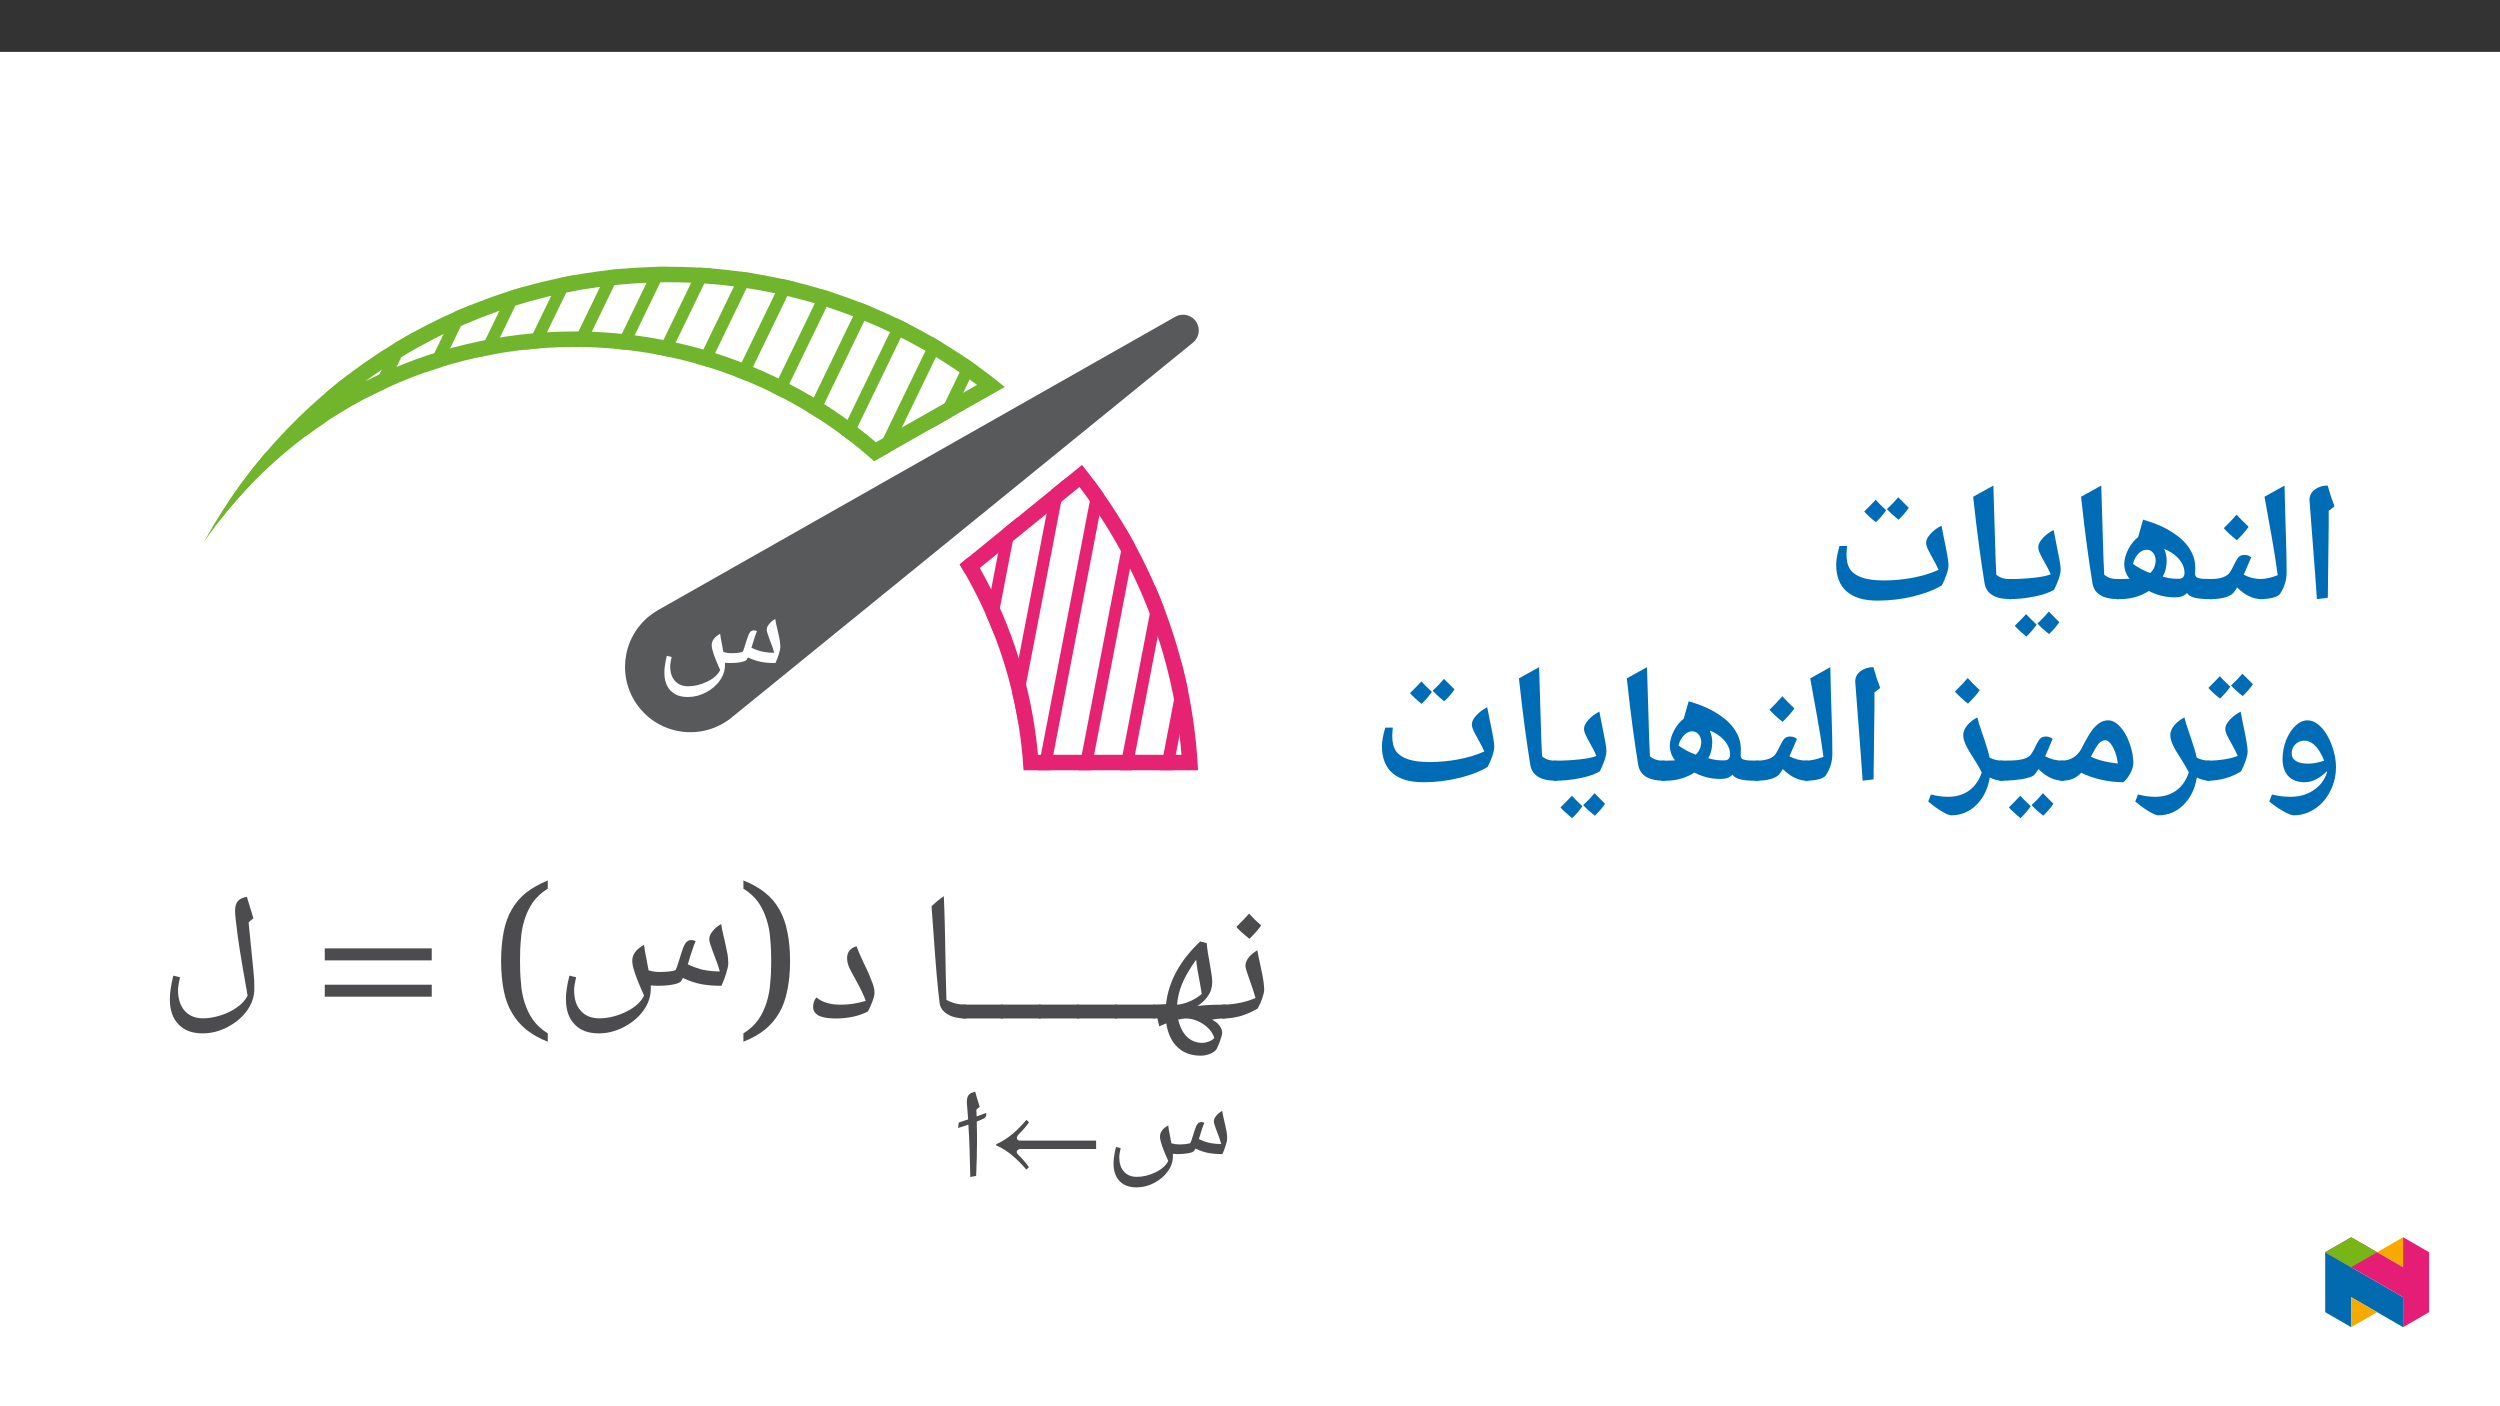 ﻿<?xml version="1.0" encoding="utf-8"?>
<svg xmlns="http://www.w3.org/2000/svg" xmlns:xlink="http://www.w3.org/1999/xlink" viewBox="0 0 960 540" version="1.1">
  <rect x="0" y="0" width="960" height="540" fill="#333333" stroke="none"/>
  <defs>
    <g>
      <symbol overflow="visible" id="glyph0-0">
        <path style="stroke:none;" d="M 12.453 0 L 12.453 -34.078 L 0 -34.078 L 0 0 Z M 9.172 -3.344 L 3.281 -3.344 L 3.281 -30.781 L 9.172 -30.781 Z M 9.172 -3.344 " />
      </symbol>
      <symbol overflow="visible" id="glyph0-1">
        <path style="stroke:none;" d="M 28.438 -8.969 C 30.094 -8.969 31.531 -9.062 32.781 -9.312 C 34.016 -9.562 34.766 -9.859 35.016 -10.312 L 35.469 -11.109 C 37.266 -10.266 38.953 -9.719 40.5 -9.422 C 42.047 -9.109 43.891 -8.969 46.031 -8.969 C 46.469 -9.906 46.922 -11.016 47.328 -12.359 C 47.719 -13.656 47.922 -14.547 47.922 -15.094 C 47.922 -15.844 47.812 -16.688 47.719 -17.531 C 47.516 -18.375 47.375 -19.281 47.172 -20.219 C 46.969 -21.125 46.781 -22.062 46.531 -23.016 C 46.281 -23.953 46.125 -24.953 45.984 -25.906 C 44.984 -25.359 44.188 -24.703 43.594 -23.906 C 42.984 -23.219 42.688 -22.469 42.688 -21.719 C 42.688 -21.172 43.031 -20.078 43.688 -18.328 C 44.578 -16.094 45.234 -14.25 45.578 -12.906 C 44.031 -12.906 42.641 -13.047 41.25 -13.297 C 39.953 -13.547 38.453 -14.094 36.812 -14.844 C 37.766 -18.078 38.5 -20.219 38.953 -21.172 C 38.609 -21.422 38.203 -21.516 37.766 -21.516 C 37.406 -21.516 37.062 -21.422 36.766 -21.219 C 36.406 -21.078 36.109 -20.625 35.766 -19.922 C 35.422 -19.172 34.875 -17.438 34.016 -14.688 C 33.828 -14.047 33.625 -13.547 33.422 -13.25 C 32.375 -12.906 30.891 -12.75 29.047 -12.75 C 28.047 -12.75 27.047 -12.906 26.047 -13.203 L 25.359 -16.891 C 25.109 -17.938 24.953 -19.078 24.812 -20.219 C 23.609 -19.531 22.766 -18.828 22.312 -18.125 C 21.812 -17.438 21.562 -16.641 21.562 -15.797 C 21.562 -14.203 22.672 -11.016 24.812 -6.281 C 23.953 -4.531 22.312 -3.031 19.875 -1.844 C 17.438 -0.641 14.938 -0.047 12.5 -0.047 C 10.359 -0.047 8.672 -0.75 7.469 -2.094 C 6.234 -3.438 5.625 -5.328 5.625 -7.766 C 5.625 -8.672 5.828 -9.859 6.172 -11.312 L 4.328 -11.75 C 3.938 -10.109 3.688 -8.859 3.594 -7.969 C 3.438 -7.172 3.391 -6.234 3.391 -5.281 C 3.391 -2.297 4.188 0 5.781 1.641 C 7.375 3.281 9.562 4.078 12.406 4.078 C 14.797 4.078 17.141 3.484 19.375 2.297 C 21.625 1.094 23.406 -0.406 24.703 -2.297 C 26 -4.078 26.656 -6.078 26.656 -8.125 L 26.656 -9.062 Z M 28.438 -8.969 " />
      </symbol>
      <symbol overflow="visible" id="glyph1-0">
        <path style="stroke:none;" d="M 3.484 0 L 3.484 -49.969 L 31.516 -49.969 L 31.516 0 Z M 6.875 -3.344 L 28.125 -3.344 L 28.125 -46.625 L 6.875 -46.625 Z M 6.875 -3.344 " />
      </symbol>
      <symbol overflow="visible" id="glyph1-1">
        <path style="stroke:none;" d="M 0 0 C -0.383 0 -0.578 -0.191 -0.578 -0.578 L -0.578 -4.75 C -0.578 -5.133 -0.383 -5.328 0 -5.328 C 2.113 -5.328 4.285 -5.562 6.516 -6.031 C 8.754 -6.5 10.707 -7.117 12.375 -7.891 C 11.781 -10.055 10.938 -12.625 9.844 -15.594 C 8.957 -18 8.516 -19.555 8.516 -20.266 C 8.516 -21.297 8.926 -22.344 9.75 -23.406 C 10.582 -24.477 11.695 -25.406 13.094 -26.188 C 13.301 -24.863 13.848 -22.188 14.734 -18.156 C 15.391 -15.07 15.719 -12.676 15.719 -10.969 C 15.719 -10.289 15.5 -9.305 15.062 -8.016 C 14.633 -6.723 14.035 -5.336 13.266 -3.859 C 8.953 -1.285 4.531 0 0 0 Z M 9.703 -29.594 Z M 8.891 2.047 Z M 8.891 3.625 Z M 14.562 -35.719 C 13.469 -34.145 11.961 -32.438 10.047 -30.594 C 7.973 -32.227 6.301 -33.742 5.031 -35.141 C 7.414 -37.535 9.039 -39.242 9.906 -40.266 C 11.395 -38.648 12.945 -37.133 14.562 -35.719 Z M 10.047 -29.906 Z M 9.906 -41.969 Z M 9.906 -41.969 " />
      </symbol>
      <symbol overflow="visible" id="glyph1-2">
        <path style="stroke:none;" d="M 22.219 0.484 C 23.312 0.961 24.238 1.676 25 2.625 C 25.758 3.582 26.141 4.52 26.141 5.438 C 26.141 6.094 25.82 7.266 25.188 8.953 C 24.551 10.641 24.07 11.688 23.75 12.094 C 23.156 12.738 22.312 13.266 21.219 13.672 C 20.125 14.078 19.008 14.281 17.875 14.281 C 14.25 14.281 11.289 13.203 9 11.047 C 6.719 8.898 5.27 5.844 4.656 1.875 L 1.984 3.016 L 1.234 -0.062 L 0 0 C -0.383 0 -0.578 -0.191 -0.578 -0.578 L -0.578 -4.75 C -0.578 -5.133 -0.383 -5.328 0 -5.328 L 3.219 -5.438 L 4.578 -5.531 C 5.535 -14.219 9.91 -22.238 17.703 -29.594 L 20.203 -28.922 C 20.359 -26.797 20.77 -24.047 21.438 -20.672 C 22.02 -17.535 22.312 -15.305 22.312 -13.984 C 22.312 -11.93 21.738 -10.109 20.594 -8.516 C 19.445 -6.922 18.117 -5.688 16.609 -4.812 L 18.156 -4.953 C 20.613 -5.203 23.586 -5.328 27.078 -5.328 C 27.598 -5.328 27.859 -5.086 27.859 -4.609 L 27.859 -0.75 C 27.859 -0.25 27.598 0 27.078 0 C 25.297 0 23.676 0.16 22.219 0.484 Z M 18.281 -9.406 L 17.703 -12.922 C 16.816 -17.359 16.297 -20.582 16.141 -22.594 C 13.555 -18.945 11.734 -15.801 10.672 -13.156 C 9.617 -10.508 9 -7.879 8.812 -5.266 C 10.477 -5.441 12.133 -5.895 13.781 -6.625 C 15.438 -7.352 16.938 -8.281 18.281 -9.406 Z M 18.453 9.359 C 19.254 9.359 20.098 9.191 20.984 8.859 C 21.867 8.535 22.578 8.086 23.109 7.516 C 22.516 5.492 21.133 3.734 18.969 2.234 C 16.801 0.742 14.469 0 11.969 0 C 11.57 0 10.66 0.133 9.234 0.406 C 9.961 3.414 11.125 5.66 12.719 7.141 C 14.312 8.617 16.223 9.359 18.453 9.359 Z M 16.062 -33.016 Z M 17.734 17.703 Z M 17.734 17.703 " />
      </symbol>
      <symbol overflow="visible" id="glyph1-3">
        <path style="stroke:none;" d="M 0 0 C -0.383 0 -0.578 -0.191 -0.578 -0.578 L -0.578 -4.75 C -0.578 -5.133 -0.383 -5.328 0 -5.328 L 14.734 -5.328 C 15.141 -5.328 15.344 -5.133 15.344 -4.75 L 15.344 -0.578 C 15.344 -0.191 15.141 0 14.734 0 Z M 6.938 -31.656 Z M 6.938 10.047 Z M 6.938 10.047 " />
      </symbol>
      <symbol overflow="visible" id="glyph1-4">
        <path style="stroke:none;" d="M 18.906 -4.75 L 18.906 -0.578 C 18.906 -0.191 18.711 0 18.328 0 C 15.566 0 13.281 -0.539 11.469 -1.625 C 9.656 -2.707 8.633 -4.191 8.406 -6.078 C 7.656 -12.055 6.859 -21.273 6.016 -33.734 L 5.328 -43.062 C 6.629 -44.383 8.203 -45.688 10.047 -46.969 C 10.367 -39.852 10.617 -29.789 10.797 -16.781 L 11.047 -7.141 C 13.234 -5.93 15.66 -5.328 18.328 -5.328 C 18.711 -5.328 18.906 -5.133 18.906 -4.75 Z M 7.938 -50.375 Z M 12.141 3.625 Z M 12.141 3.625 " />
      </symbol>
      <symbol overflow="visible" id="glyph2-0">
        <path style="stroke:none;" d="M 12.203 0 L 12.203 -33.391 L 0 -33.391 L 0 0 Z M 8.984 -3.266 L 3.219 -3.266 L 3.219 -30.172 L 8.984 -30.172 Z M 8.984 -3.266 " />
      </symbol>
      <symbol overflow="visible" id="glyph2-1">
        <path style="stroke:none;" d="M 27.875 -8.781 C 29.484 -8.781 30.891 -8.891 32.125 -9.125 C 33.344 -9.375 34.078 -9.672 34.312 -10.109 L 34.75 -10.891 C 36.516 -10.062 38.172 -9.516 39.688 -9.219 C 41.203 -8.938 43 -8.781 45.109 -8.781 C 45.547 -9.719 45.984 -10.781 46.375 -12.109 C 46.766 -13.375 46.953 -14.25 46.953 -14.797 C 46.953 -15.516 46.859 -16.359 46.766 -17.188 C 46.562 -18.016 46.422 -18.891 46.219 -19.812 C 46.031 -20.703 45.828 -21.625 45.594 -22.547 C 45.344 -23.484 45.203 -24.453 45.047 -25.375 C 44.078 -24.844 43.297 -24.219 42.703 -23.438 C 42.125 -22.75 41.828 -22.016 41.828 -21.281 C 41.828 -20.75 42.172 -19.672 42.812 -17.969 C 43.688 -15.766 44.328 -13.953 44.656 -12.641 C 43.156 -12.641 41.781 -12.781 40.422 -13.031 C 39.141 -13.281 37.688 -13.812 36.078 -14.547 C 37 -17.719 37.734 -19.812 38.172 -20.75 C 37.828 -20.984 37.438 -21.094 37 -21.094 C 36.656 -21.094 36.312 -20.984 36.031 -20.797 C 35.688 -20.641 35.391 -20.203 35.047 -19.531 C 34.703 -18.797 34.172 -17.078 33.344 -14.406 C 33.141 -13.766 32.953 -13.281 32.75 -12.984 C 31.734 -12.641 30.266 -12.5 28.453 -12.5 C 27.484 -12.5 26.5 -12.641 25.531 -12.938 L 24.844 -16.547 C 24.594 -17.578 24.453 -18.688 24.312 -19.812 C 23.141 -19.141 22.312 -18.453 21.875 -17.766 C 21.375 -17.078 21.141 -16.297 21.141 -15.469 C 21.141 -13.906 22.203 -10.781 24.312 -6.156 C 23.484 -4.438 21.875 -2.984 19.469 -1.812 C 17.078 -0.641 14.641 -0.047 12.25 -0.047 C 10.156 -0.047 8.5 -0.734 7.328 -2.047 C 6.094 -3.375 5.516 -5.219 5.516 -7.609 C 5.516 -8.5 5.719 -9.672 6.047 -11.078 L 4.25 -11.516 C 3.859 -9.906 3.609 -8.688 3.516 -7.812 C 3.375 -7.031 3.312 -6.094 3.312 -5.172 C 3.312 -2.25 4.094 0 5.656 1.609 C 7.219 3.219 9.375 4 12.156 4 C 14.5 4 16.797 3.422 18.984 2.25 C 21.188 1.078 22.938 -0.391 24.219 -2.25 C 25.484 -4 26.109 -5.953 26.109 -7.953 L 26.109 -8.891 Z M 27.875 -8.781 " />
      </symbol>
      <symbol overflow="visible" id="glyph2-2">
        <path style="stroke:none;" d="M 41.828 -10.734 L 41.828 -13.953 L 12.641 -13.953 C 11.766 -13.953 11.375 -14.453 11.375 -14.938 C 11.375 -15.328 11.625 -15.859 12.062 -16.297 C 13.516 -17.812 14.938 -19.375 16.062 -20.984 L 15.078 -21.922 C 11.859 -18.203 8.156 -14.594 3.469 -12.594 L 3.469 -12.109 C 8.156 -10.156 11.859 -6.484 15.031 -2.828 L 16.016 -3.766 C 14.938 -5.375 13.422 -7.078 12.016 -8.438 C 11.516 -8.938 11.328 -9.219 11.328 -9.672 C 11.328 -10.156 12.109 -10.734 12.594 -10.734 Z M 41.828 -10.734 " />
      </symbol>
      <symbol overflow="visible" id="glyph3-0">
        <path style="stroke:none;" d="M 12.203 0 L 12.203 -33.391 L 0 -33.391 L 0 0 Z M 8.984 -3.266 L 3.219 -3.266 L 3.219 -30.172 L 8.984 -30.172 Z M 8.984 -3.266 " />
      </symbol>
      <symbol overflow="visible" id="glyph3-1">
        <path style="stroke:none;" d="M 7.656 -16.25 C 7.656 -17.812 7.609 -19.469 7.562 -21.281 C 8.641 -21.719 9.516 -22.062 10.109 -22.359 C 10.844 -22.703 11.234 -23.234 11.234 -24.062 L 11.172 -24.594 C 10.453 -24.312 9.125 -23.828 7.516 -23.234 C 7.469 -24.016 7.469 -24.797 7.422 -25.578 L 7.375 -25.828 L 8.688 -26.938 C 7.656 -30.266 7.125 -32.016 7.125 -32.219 C 7.031 -32.359 7.031 -32.562 6.984 -32.75 C 5.859 -32.516 5.031 -32.125 4.484 -31.531 C 4 -30.891 3.766 -30.062 3.766 -29.047 L 3.766 -28.406 C 3.953 -26.453 4.094 -24.359 4.25 -22.109 C 3.031 -21.672 1.812 -21.281 0.641 -20.891 L 0.391 -18.797 C 1.609 -19.188 3.031 -19.625 4.344 -20.109 C 4.734 -14.25 4.938 -7.562 5.078 0 L 7.328 -0.391 C 7.562 -5.812 7.656 -10.062 7.656 -13.234 Z M 7.656 -16.25 " />
      </symbol>
      <symbol overflow="visible" id="glyph4-0">
        <path style="stroke:none;" d="M 17.438 0 L 17.438 -47.703 L 0 -47.703 L 0 0 Z M 12.828 -4.672 L 4.609 -4.672 L 4.609 -43.094 L 12.828 -43.094 Z M 12.828 -4.672 " />
      </symbol>
      <symbol overflow="visible" id="glyph4-1">
        <path style="stroke:none;" d="M 13.391 0 C 18.344 0 22.531 -0.906 25.938 -2.719 C 26.703 -4.188 27.328 -5.578 27.75 -6.828 C 28.25 -8.156 28.453 -9.141 28.453 -9.828 C 28.453 -10.875 28.25 -12.062 27.75 -13.391 C 27.266 -14.641 26.703 -16.031 26.078 -17.578 C 25.391 -19.031 24.609 -20.641 23.844 -22.312 C 23.016 -24.062 22.25 -25.875 21.547 -27.75 C 19.109 -26.984 17.922 -25.453 17.922 -23.156 C 17.922 -22.25 18.062 -21.406 18.344 -20.578 C 18.625 -19.734 19.109 -18.688 19.797 -17.5 L 22.172 -13.109 C 23.359 -10.953 24.344 -8.781 25.109 -6.766 C 21.828 -5.781 18.688 -5.297 15.625 -5.297 C 13.453 -5.297 11.578 -5.516 10.109 -6 C 8.641 -6.422 7.328 -7.109 6.141 -8.094 C 5.297 -7.109 4.875 -5.859 4.875 -4.391 C 4.875 -3 5.578 -1.953 6.969 -1.109 C 8.438 -0.422 10.531 0 13.391 0 Z M 13.391 0 " />
      </symbol>
      <symbol overflow="visible" id="glyph5-0">
        <path style="stroke:none;" d="M 17.438 0 L 17.438 -47.703 L 0 -47.703 L 0 0 Z M 12.828 -4.672 L 4.609 -4.672 L 4.609 -43.094 L 12.828 -43.094 Z M 12.828 -4.672 " />
      </symbol>
      <symbol overflow="visible" id="glyph5-1">
        <path style="stroke:none;" d="M 12.906 -22.109 C 12.906 -19.312 12.828 -16.594 12.547 -13.875 C 12.406 -11.156 11.922 -8.641 11.156 -6.203 C 10.391 -3.766 9.344 -1.531 7.953 0.484 C 6.484 2.516 4.609 4.25 2.234 5.719 L 2.234 8.922 C 5.438 7.672 8.156 6.141 10.453 4.328 C 12.766 2.438 14.578 0.281 16.031 -2.234 C 17.438 -4.672 18.484 -7.594 19.109 -10.875 C 19.797 -14.156 20.156 -17.922 20.156 -22.109 C 20.156 -26.297 19.797 -29.984 19.109 -33.266 C 18.484 -36.547 17.438 -39.406 16.031 -41.906 C 14.578 -44.422 12.766 -46.578 10.453 -48.391 C 8.156 -50.203 5.438 -51.75 2.234 -53 L 2.234 -49.859 C 4.609 -48.391 6.484 -46.656 7.953 -44.625 C 9.344 -42.609 10.391 -40.375 11.156 -37.938 C 11.922 -35.562 12.406 -33.047 12.547 -30.328 C 12.828 -27.609 12.906 -24.891 12.906 -22.109 Z M 12.906 -22.109 " />
      </symbol>
      <symbol overflow="visible" id="glyph5-2">
        <path style="stroke:none;" d="M 39.812 -12.547 C 42.125 -12.547 44.141 -12.688 45.891 -13.047 C 47.625 -13.391 48.672 -13.812 49.016 -14.438 L 49.656 -15.547 C 52.156 -14.359 54.531 -13.594 56.688 -13.188 C 58.859 -12.766 61.438 -12.547 64.438 -12.547 C 65.062 -13.875 65.688 -15.406 66.25 -17.297 C 66.812 -19.109 67.078 -20.359 67.078 -21.125 C 67.078 -22.172 66.938 -23.359 66.812 -24.547 C 66.531 -25.734 66.312 -26.984 66.031 -28.312 C 65.766 -29.562 65.484 -30.891 65.125 -32.219 C 64.781 -33.547 64.578 -34.938 64.359 -36.266 C 62.969 -35.5 61.859 -34.594 61.016 -33.469 C 60.188 -32.5 59.766 -31.453 59.766 -30.406 C 59.766 -29.641 60.25 -28.109 61.156 -25.656 C 62.406 -22.531 63.312 -19.938 63.812 -18.062 C 61.641 -18.062 59.688 -18.266 57.734 -18.625 C 55.922 -18.969 53.828 -19.734 51.531 -20.781 C 52.859 -25.312 53.906 -28.312 54.531 -29.641 C 54.047 -29.984 53.484 -30.125 52.859 -30.125 C 52.375 -30.125 51.875 -29.984 51.469 -29.703 C 50.969 -29.5 50.562 -28.875 50.062 -27.891 C 49.578 -26.844 48.812 -24.406 47.625 -20.578 C 47.344 -19.672 47.078 -18.969 46.797 -18.547 C 45.328 -18.062 43.234 -17.859 40.656 -17.859 C 39.266 -17.859 37.859 -18.062 36.469 -18.484 L 35.5 -23.641 C 35.141 -25.109 34.938 -26.703 34.734 -28.312 C 33.047 -27.328 31.875 -26.359 31.234 -25.391 C 30.547 -24.406 30.188 -23.297 30.188 -22.109 C 30.188 -19.875 31.734 -15.406 34.734 -8.781 C 33.547 -6.344 31.234 -4.25 27.828 -2.578 C 24.406 -0.906 20.922 -0.062 17.5 -0.062 C 14.5 -0.062 12.141 -1.047 10.453 -2.922 C 8.719 -4.812 7.875 -7.469 7.875 -10.875 C 7.875 -12.141 8.156 -13.812 8.641 -15.828 L 6.062 -16.453 C 5.516 -14.156 5.156 -12.406 5.016 -11.156 C 4.812 -10.047 4.734 -8.719 4.734 -7.391 C 4.734 -3.203 5.859 0 8.094 2.297 C 10.328 4.609 13.391 5.719 17.359 5.719 C 20.719 5.719 23.984 4.875 27.125 3.203 C 30.266 1.531 32.781 -0.562 34.594 -3.203 C 36.406 -5.719 37.312 -8.5 37.312 -11.359 L 37.312 -12.688 Z M 39.812 -12.547 " />
      </symbol>
      <symbol overflow="visible" id="glyph5-3">
        <path style="stroke:none;" d="M 11.234 -22.109 C 11.234 -24.891 11.297 -27.609 11.578 -30.328 C 11.719 -33.047 12.203 -35.562 12.969 -37.938 C 13.734 -40.375 14.781 -42.609 16.172 -44.625 C 17.641 -46.656 19.531 -48.391 21.891 -49.859 L 21.891 -53 C 18.688 -51.672 15.969 -50.141 13.672 -48.391 C 11.359 -46.578 9.547 -44.422 8.094 -41.906 C 6.625 -39.406 5.578 -36.547 4.953 -33.266 C 4.328 -29.984 3.969 -26.297 3.969 -22.109 C 3.969 -17.922 4.328 -14.156 4.953 -10.875 C 5.578 -7.594 6.625 -4.672 8.094 -2.234 C 9.547 0.281 11.359 2.438 13.672 4.328 C 15.969 6.141 18.688 7.672 21.891 8.922 L 21.891 5.719 C 19.531 4.25 17.641 2.516 16.172 0.484 C 14.781 -1.531 13.734 -3.766 12.969 -6.203 C 12.203 -8.641 11.719 -11.156 11.578 -13.875 C 11.297 -16.594 11.234 -19.312 11.234 -22.109 Z M 11.234 -22.109 " />
      </symbol>
      <symbol overflow="visible" id="glyph5-4">
        <path style="stroke:none;" d="M 44.422 -22.312 L 44.422 -26.922 L 3.344 -26.922 L 3.344 -22.312 Z M 44.422 -8.375 L 44.422 -12.969 L 3.344 -12.969 L 3.344 -8.375 Z M 44.422 -8.375 " />
      </symbol>
      <symbol overflow="visible" id="glyph5-5">
        <path style="stroke:none;" d="M 34.594 -8.781 C 33.828 -7.188 32.5 -5.719 30.688 -4.391 C 28.875 -3.062 26.781 -2.016 24.406 -1.25 C 22.031 -0.484 19.672 -0.062 17.5 -0.062 C 14.5 -0.062 12.141 -1.047 10.453 -2.922 C 8.781 -4.812 7.875 -7.469 7.875 -10.875 C 7.875 -12.141 8.156 -13.812 8.641 -15.828 L 6.062 -16.453 C 5.516 -14.156 5.156 -12.344 5.016 -11.156 C 4.875 -9.969 4.734 -8.719 4.734 -7.391 C 4.734 -3.203 5.859 0 8.094 2.297 C 10.328 4.609 13.391 5.719 17.359 5.719 C 20.719 5.719 23.922 4.875 27.062 3.203 C 30.188 1.531 32.641 -0.562 34.453 -3.141 C 36.266 -5.719 37.172 -8.5 37.172 -11.359 C 37.172 -15.484 37.172 -13.812 36.812 -18.484 L 35.078 -35.844 L 35 -36.953 L 36.812 -38.5 C 35.359 -43.234 34.594 -45.75 34.516 -46.031 C 34.453 -46.297 34.375 -46.438 34.312 -46.719 C 32.703 -46.438 31.516 -45.891 30.828 -45.047 C 30.125 -44.219 29.781 -42.953 29.781 -41.281 C 29.781 -39.891 30.125 -36.812 30.75 -32.078 C 31.094 -29.281 31.797 -24.891 32.781 -19.109 C 33.328 -16.031 33.891 -12.625 34.594 -8.781 Z M 34.594 -8.781 " />
      </symbol>
      <symbol overflow="visible" id="glyph6-0">
        <path style="stroke:none;" d="M 6.125 -46.406 L 32.812 -46.406 L 32.812 0 L 6.125 0 Z M 9.422 -3.297 L 29.516 -3.297 L 29.516 -43.094 L 9.422 -43.094 Z M 9.422 -3.297 " />
      </symbol>
      <symbol overflow="visible" id="glyph6-1">
        <path style="stroke:none;" d="M 12.375 -29.047 L 12.031 -1.109 L 7.844 -0.578 L 7.109 -10.891 L 4.984 -38.656 C 4.984 -40.281 5.66 -41.609 7.016 -42.641 C 8.367 -43.672 10.02 -44.188 11.969 -44.188 C 12.707 -41.445 13.582 -38.781 14.594 -36.188 L 12.375 -34.5 Z M 9.203 -47.359 Z M 9.812 3.75 Z M 9.812 3.75 " />
      </symbol>
      <symbol overflow="visible" id="glyph6-2">
        <path style="stroke:none;" d="M 1.781 -39.891 L 9.484 -44.188 C 9.641 -37.031 9.812 -30.688 10 -25.156 C 10.188 -19.625 10.281 -14.867 10.281 -10.891 C 10.281 -7.898 9.438 -5.141 7.75 -2.609 C 7.32 -1.973 6.398 -1.473 4.984 -1.109 C 3.566 -0.754 1.906 -0.578 0 -0.578 C -0.363 -0.578 -0.547 -0.754 -0.547 -1.109 L -0.547 -7.75 C -0.547 -8.102 -0.363 -8.281 0 -8.281 C 1.945 -8.281 4.234 -8.77 6.859 -9.75 C 6.516 -12.301 6.148 -14.828 5.766 -17.328 C 5.391 -19.828 4.062 -27.348 1.781 -39.891 Z M 5.141 -47.359 Z M 7.484 3.75 Z M 7.484 3.75 " />
      </symbol>
      <symbol overflow="visible" id="glyph6-3">
        <path style="stroke:none;" d="M 0 -0.578 C -0.363 -0.578 -0.547 -0.754 -0.547 -1.109 L -0.547 -7.75 C -0.547 -8.102 -0.363 -8.281 0 -8.281 C 2.789 -8.281 4.914 -8.789 6.375 -9.812 C 6.801 -10.102 7.191 -10.531 7.547 -11.094 C 7.91 -11.656 8.504 -12.781 9.328 -14.469 C 10.023 -15.883 10.629 -16.75 11.141 -17.062 C 11.648 -17.383 12.266 -17.547 12.984 -17.547 C 14.016 -17.547 14.879 -17.238 15.578 -16.625 L 12.703 -9.969 C 14.773 -8.844 17.055 -8.281 19.547 -8.281 C 19.91 -8.281 20.094 -8.102 20.094 -7.75 L 20.094 -1.109 C 20.094 -0.754 19.91 -0.578 19.547 -0.578 C 16.266 -0.578 13.133 -2.066 10.156 -5.047 C 9.645 -4.18 9.16 -3.484 8.703 -2.953 C 8.109 -2.273 7.062 -1.707 5.562 -1.25 C 4.07 -0.801 2.219 -0.578 0 -0.578 Z M 9.609 -22.344 Z M 11.328 3.75 Z M 14.578 -28.344 C 13.547 -26.844 12.035 -25.117 10.047 -23.172 C 7.91 -24.898 6.238 -26.453 5.031 -27.828 C 7.02 -29.754 8.66 -31.484 9.953 -33.016 C 10.879 -31.953 12.422 -30.395 14.578 -28.344 Z M 10.047 -22.531 Z M 9.984 -34.594 Z M 9.984 -34.594 " />
      </symbol>
      <symbol overflow="visible" id="glyph6-4">
        <path style="stroke:none;" d="M 14.922 -15.578 C 14.922 -15.922 14.859 -16.316 14.734 -16.766 C 14.617 -17.223 14.426 -17.656 14.156 -18.062 C 13.883 -18.477 13.52 -18.828 13.062 -19.109 C 12.602 -19.398 12.023 -19.547 11.328 -19.547 C 10.891 -19.547 10.414 -19.43 9.906 -19.203 C 9.395 -18.973 8.898 -18.629 8.422 -18.172 C 7.953 -17.711 7.52 -17.141 7.125 -16.453 C 6.727 -15.766 6.414 -14.977 6.188 -14.094 C 7.07 -13.457 8.051 -12.844 9.125 -12.25 C 10.195 -11.656 11.422 -11.102 12.797 -10.594 C 13.535 -11.25 14.07 -12.004 14.406 -12.859 C 14.75 -13.723 14.922 -14.629 14.922 -15.578 Z M 23.609 -8.375 C 23.891 -8.375 24.164 -8.398 24.438 -8.453 C 24.707 -8.504 24.957 -8.609 25.188 -8.766 C 25.426 -8.93 25.617 -9.16 25.766 -9.453 C 25.922 -9.754 26 -10.133 26 -10.594 C 26 -11.719 25.77 -12.758 25.312 -13.719 C 24.852 -14.688 24.258 -15.562 23.531 -16.344 C 22.801 -17.125 21.961 -17.812 21.016 -18.406 C 20.078 -19 19.133 -19.488 18.188 -19.875 L 18.531 -18.953 C 18.727 -18.441 18.879 -17.879 18.984 -17.266 C 19.086 -16.648 19.141 -16.023 19.141 -15.391 C 19.141 -13.004 18.641 -10.941 17.641 -9.203 C 18.066 -9.078 18.77 -8.906 19.75 -8.688 C 20.738 -8.477 22.023 -8.375 23.609 -8.375 Z M 0.031 -0.578 C -0.219 -0.578 -0.375 -0.629 -0.438 -0.734 C -0.508 -0.836 -0.547 -0.961 -0.547 -1.109 L -0.547 -7.844 C -0.547 -8.133 -0.363 -8.281 0 -8.281 L 0.828 -8.281 C 1.16 -8.281 1.52 -8.285 1.906 -8.297 C 2.301 -8.305 2.68 -8.316 3.047 -8.328 C 3.41 -8.336 3.754 -8.348 4.078 -8.359 C 4.41 -8.367 4.68 -8.383 4.891 -8.406 C 4.273 -9.125 3.781 -9.984 3.406 -10.984 C 3.039 -11.992 2.859 -13.008 2.859 -14.031 C 2.859 -15 3.008 -15.992 3.312 -17.016 C 3.625 -18.047 4.031 -19.023 4.531 -19.953 C 5.039 -20.891 5.613 -21.742 6.25 -22.516 C 6.883 -23.285 7.531 -23.914 8.188 -24.406 L 10.094 -31.078 C 11.633 -30.648 13.203 -30.129 14.797 -29.516 C 16.398 -28.898 17.941 -28.188 19.422 -27.375 C 20.898 -26.562 22.289 -25.645 23.594 -24.625 C 24.895 -23.613 26.023 -22.5 26.984 -21.281 C 27.953 -20.062 28.719 -18.734 29.281 -17.297 C 29.844 -15.859 30.125 -14.328 30.125 -12.703 C 30.125 -12.191 30.113 -11.781 30.094 -11.469 C 30.07 -11.164 30.062 -10.789 30.062 -10.344 C 30.062 -9.926 30.145 -9.582 30.312 -9.312 C 30.477 -9.051 30.801 -8.836 31.281 -8.672 C 31.758 -8.516 32.422 -8.41 33.266 -8.359 C 34.109 -8.305 35.219 -8.281 36.594 -8.281 C 37.062 -8.281 37.297 -8.07 37.297 -7.656 L 37.297 -1.266 C 37.297 -1.078 37.242 -0.914 37.141 -0.781 C 37.047 -0.645 36.863 -0.578 36.594 -0.578 L 35.516 -0.578 C 34.223 -0.578 33.094 -0.629 32.125 -0.734 C 31.164 -0.836 30.348 -0.984 29.672 -1.172 C 28.992 -1.359 28.43 -1.598 27.984 -1.891 C 27.547 -2.191 27.203 -2.535 26.953 -2.922 C 26.609 -2.516 26.07 -2.133 25.344 -1.781 C 24.613 -1.438 23.582 -1.266 22.25 -1.266 C 20.344 -1.266 18.562 -1.484 16.906 -1.922 C 15.258 -2.359 13.719 -2.957 12.281 -3.719 C 10.781 -2.719 9.086 -1.941 7.203 -1.391 C 5.316 -0.848 3.336 -0.578 1.266 -0.578 Z M 10.406 -35.828 Z M 12.625 4.703 Z M 12.625 4.703 " />
      </symbol>
      <symbol overflow="visible" id="glyph6-5">
        <path style="stroke:none;" d="M 19.844 -1.109 C 19.844 -0.754 19.66 -0.578 19.297 -0.578 C 13.305 -0.578 9.977 -2.633 9.312 -6.75 C 8.645 -10.863 7.957 -15.516 7.25 -20.703 C 6.539 -25.898 5.773 -32.297 4.953 -39.891 L 12.703 -44.188 L 13.609 -14.406 L 13.609 -15.047 L 13.844 -9.938 C 14.625 -9.301 15.445 -8.859 16.312 -8.609 C 17.176 -8.367 18.211 -8.25 19.422 -8.25 C 19.703 -8.25 19.844 -8.082 19.844 -7.75 Z M 8.312 -47.359 Z M 11.266 3.75 Z M 11.266 3.75 " />
      </symbol>
      <symbol overflow="visible" id="glyph6-6">
        <path style="stroke:none;" d="M 0 -0.578 C -0.363 -0.578 -0.547 -0.754 -0.547 -1.109 L -0.547 -7.75 C -0.547 -8.102 -0.363 -8.281 0 -8.281 C 3.406 -8.281 6.625 -8.445 9.656 -8.781 C 12.695 -9.125 14.82 -9.57 16.031 -10.125 C 15.457 -11.395 14.883 -12.539 14.312 -13.562 C 13.738 -14.594 13.223 -15.523 12.766 -16.359 C 12.316 -17.191 11.945 -17.945 11.656 -18.625 C 11.375 -19.301 11.234 -19.926 11.234 -20.5 C 11.234 -21.539 11.805 -22.703 12.953 -23.984 C 14.109 -25.266 15.504 -26.305 17.141 -27.109 L 17.969 -22.859 C 18.582 -19.805 19.047 -17.453 19.359 -15.797 C 19.68 -14.148 19.844 -12.883 19.844 -12 C 19.844 -11 19.594 -9.781 19.094 -8.344 C 18.594 -6.906 17.992 -5.508 17.297 -4.156 C 15.516 -3.082 12.992 -2.219 9.734 -1.562 C 6.484 -0.906 3.238 -0.578 0 -0.578 Z M 12.5 -31.859 Z M 11.422 3.75 Z M 10.609 9.219 C 9.535 10.801 8.219 12.328 6.656 13.797 C 4.551 12.055 3.066 10.68 2.203 9.672 L 4.516 7.344 L 6.578 5.188 C 7.148 5.844 8.492 7.188 10.609 9.219 Z M 19.312 8.266 C 18.445 9.617 17.145 11.145 15.406 12.844 C 13.477 11.332 11.977 9.969 10.906 8.75 C 12.281 7.562 13.738 6.047 15.281 4.203 C 15.531 4.484 16.875 5.836 19.312 8.266 Z M 10.969 4.203 Z M 10.938 14.422 Z M 10.938 9.344 Z M 10.938 9.344 " />
      </symbol>
      <symbol overflow="visible" id="glyph6-7">
        <path style="stroke:none;" d="M 20.406 0 C 15.156 0 11.195 -1.18 8.531 -3.547 C 5.863 -5.922 4.531 -9.363 4.531 -13.875 C 4.531 -15.645 4.957 -18.016 5.812 -20.984 L 8.734 -20.984 C 8.691 -20.785 8.641 -20.305 8.578 -19.547 C 8.523 -18.785 8.5 -18.195 8.5 -17.781 C 8.5 -15.238 8.984 -13.285 9.953 -11.922 C 10.93 -10.555 12.469 -9.52 14.562 -8.812 C 16.656 -8.102 19.395 -7.75 22.781 -7.75 C 26.57 -7.75 30.285 -8.094 33.922 -8.781 C 37.566 -9.469 40.879 -10.477 43.859 -11.812 C 43.285 -13.082 42.711 -14.227 42.141 -15.25 C 41.578 -16.281 41.066 -17.219 40.609 -18.062 C 40.148 -18.906 39.773 -19.664 39.484 -20.344 C 39.203 -21.02 39.062 -21.645 39.062 -22.219 C 39.062 -23.27 39.641 -24.426 40.797 -25.688 C 41.953 -26.945 43.344 -27.977 44.969 -28.781 L 45.797 -24.562 C 47.047 -18.75 47.672 -15.133 47.672 -13.719 C 47.672 -12.719 47.41 -11.469 46.891 -9.969 C 46.367 -8.469 45.781 -7.102 45.125 -5.875 C 42.25 -4.133 38.578 -2.719 34.109 -1.625 C 29.648 -0.539 25.082 0 20.406 0 Z M 23.734 -29.734 Z M 24.562 3.75 Z M 23.734 -34.688 C 22.648 -33.102 21.328 -31.582 19.766 -30.125 C 17.898 -31.582 16.414 -32.945 15.312 -34.219 L 17.641 -36.562 L 19.703 -38.719 C 20.504 -37.789 21.848 -36.445 23.734 -34.688 Z M 32.422 -35.641 C 31.297 -34.016 29.984 -32.492 28.484 -31.078 C 26.691 -32.492 25.203 -33.848 24.016 -35.141 C 25.598 -36.598 27.047 -38.109 28.359 -39.672 C 29.141 -38.848 30.492 -37.504 32.422 -35.641 Z M 23.922 -41.266 Z M 23.891 -30.125 Z M 23.891 -30.125 " />
      </symbol>
      <symbol overflow="visible" id="glyph6-8">
        <path style="stroke:none;" d="M 28.953 -5.812 C 28.953 -2.531 28.223 0.539 26.766 3.406 C 25.316 6.281 23.336 8.547 20.828 10.203 C 18.328 11.867 15.617 12.703 12.703 12.703 C 11.867 12.703 10.504 12.16 8.609 11.078 C 6.723 9.992 4.961 8.766 3.328 7.391 L 4.375 4.703 C 6.688 5.297 9.055 5.594 11.484 5.594 C 14.867 5.594 17.816 4.754 20.328 3.078 C 22.836 1.41 24.566 -0.863 25.516 -3.75 L 25.453 -4.25 C 24.18 -2.938 22.816 -1.898 21.359 -1.141 C 19.898 -0.379 18.422 0 16.922 0 C 14.211 0 12.117 -0.781 10.641 -2.344 C 9.172 -3.914 8.438 -6.117 8.438 -8.953 C 8.438 -11.398 8.883 -13.773 9.781 -16.078 C 10.688 -18.391 11.879 -20.25 13.359 -21.656 C 14.836 -23.062 16.375 -23.766 17.969 -23.766 C 19.801 -23.766 21.551 -22.898 23.219 -21.172 C 24.895 -19.453 26.27 -17.133 27.344 -14.219 C 28.414 -11.301 28.953 -8.5 28.953 -5.812 Z M 16.828 -15.969 C 15.453 -15.969 14.289 -15.492 13.344 -14.547 C 12.406 -13.609 11.938 -12.461 11.938 -11.109 C 11.938 -9.816 12.477 -8.832 13.562 -8.156 C 14.656 -7.477 16.195 -7.141 18.188 -7.141 C 20.176 -7.141 22.238 -7.52 24.375 -8.281 C 23.969 -9.469 23.359 -10.707 22.547 -12 C 21.734 -13.289 20.832 -14.273 19.844 -14.953 C 18.863 -15.629 17.859 -15.969 16.828 -15.969 Z M 17.609 -28.531 Z M 12.562 15.875 Z M 17.297 -42.188 Z M 17.297 -42.188 " />
      </symbol>
      <symbol overflow="visible" id="glyph6-9">
        <path style="stroke:none;" d="M 8.734 -36.688 C 7.648 -35.102 6.328 -33.582 4.766 -32.125 C 2.898 -33.582 1.414 -34.945 0.312 -36.219 L 2.641 -38.562 L 4.703 -40.719 C 5.504 -39.789 6.848 -38.445 8.734 -36.688 Z M 17.422 -37.641 C 16.297 -36.016 14.984 -34.492 13.484 -33.078 C 11.691 -34.492 10.203 -35.848 9.016 -37.141 C 10.598 -38.598 12.047 -40.109 13.359 -41.672 C 14.141 -40.848 15.492 -39.504 17.422 -37.641 Z M 8.922 -43.266 Z M 8.891 -32.125 Z M 0 -0.578 C -0.363 -0.578 -0.547 -0.754 -0.547 -1.109 L -0.547 -7.75 C -0.547 -8.102 -0.363 -8.281 0 -8.281 C 2.156 -8.281 4.32 -8.453 6.5 -8.797 C 8.688 -9.148 10.379 -9.594 11.578 -10.125 C 11.016 -11.395 10.445 -12.539 9.875 -13.562 C 9.301 -14.594 8.785 -15.523 8.328 -16.359 C 7.879 -17.191 7.508 -17.945 7.219 -18.625 C 6.938 -19.301 6.797 -19.926 6.797 -20.5 C 6.797 -21.562 7.379 -22.727 8.547 -24 C 9.723 -25.27 11.109 -26.305 12.703 -27.109 L 13.516 -22.859 C 14.766 -17.035 15.391 -13.414 15.391 -12 C 15.391 -11 15.141 -9.781 14.641 -8.344 C 14.148 -6.906 13.555 -5.508 12.859 -4.156 C 8.922 -1.77 4.633 -0.578 0 -0.578 Z M 9.016 -31.859 Z M 8.25 3.75 Z M 8.25 3.75 " />
      </symbol>
      <symbol overflow="visible" id="glyph6-10">
        <path style="stroke:none;" d="M 26.781 -1.109 C 26.781 -0.754 26.602 -0.578 26.25 -0.578 C 24.688 -0.578 23.078 -0.988 21.422 -1.812 C 20.723 2.508 19.02 6.008 16.312 8.688 C 13.602 11.363 10.379 12.703 6.641 12.703 C 5.891 12.703 4.695 12.211 3.062 11.234 C 1.426 10.266 -0.332 8.984 -2.219 7.391 L -1.172 4.703 C 1.148 5.297 3.348 5.594 5.422 5.594 C 8.617 5.594 11.316 4.785 13.516 3.172 C 15.723 1.566 17.332 -0.738 18.344 -3.75 C 17.688 -5.102 16.945 -6.426 16.125 -7.719 C 14.176 -10.695 12.875 -12.906 12.219 -14.344 C 11.562 -15.781 11.234 -17.031 11.234 -18.094 C 11.234 -19.344 11.734 -20.582 12.734 -21.812 C 13.742 -23.051 15.051 -24.078 16.656 -24.891 C 17.062 -23.234 17.562 -21.57 18.156 -19.906 C 20.039 -14.469 21.109 -10.984 21.359 -9.453 C 22.879 -8.672 24.508 -8.281 26.25 -8.281 C 26.602 -8.281 26.781 -8.102 26.781 -7.75 Z M 12.766 -29.641 Z M 6.562 15.875 Z M 6.562 15.875 " />
      </symbol>
      <symbol overflow="visible" id="glyph6-11">
        <path style="stroke:none;" d="M 0 -0.578 C -0.363 -0.578 -0.547 -0.754 -0.547 -1.109 L -0.547 -7.75 C -0.547 -8.102 -0.363 -8.281 0 -8.281 C 3.551 -8.281 6.164 -9.879 7.844 -13.078 C 9.406 -16.18 10.672 -18.395 11.641 -19.719 C 12.617 -21.039 13.625 -22.047 14.656 -22.734 C 15.695 -23.422 16.82 -23.766 18.031 -23.766 C 19.57 -23.766 21.094 -22.953 22.594 -21.328 C 24.094 -19.703 25.312 -17.555 26.25 -14.891 C 27.195 -12.223 27.672 -9.703 27.672 -7.328 C 27.672 -6.191 27.281 -4.883 26.5 -3.406 C 25.719 -1.938 24.828 -0.801 23.828 0 C 20.93 0 18.031 -0.336 15.125 -1.016 C 12.219 -1.691 9.738 -2.57 7.688 -3.656 C 6.625 -2.551 5.504 -1.758 4.328 -1.281 C 3.16 -0.812 1.719 -0.578 0 -0.578 Z M 21.703 -7.172 C 21.535 -8.734 21.191 -10.207 20.672 -11.594 C 20.16 -12.977 19.566 -14.078 18.891 -14.891 C 18.211 -15.711 17.586 -16.125 17.016 -16.125 C 16.055 -16.125 15.211 -15.734 14.484 -14.953 C 13.754 -14.172 12.723 -12.445 11.391 -9.781 C 14.098 -8.488 17.535 -7.617 21.703 -7.172 Z M 16.062 -28.531 Z M 16.953 3.75 Z M 16.953 3.75 " />
      </symbol>
      <symbol overflow="visible" id="glyph6-12">
        <path style="stroke:none;" d="M 0 -0.578 C -0.363 -0.578 -0.547 -0.754 -0.547 -1.109 L -0.547 -7.75 C -0.547 -8.102 -0.363 -8.281 0 -8.281 C 3.488 -8.281 5.852 -8.375 7.094 -8.562 C 8.332 -8.758 9.332 -9.047 10.094 -9.422 C 10.852 -9.805 11.43 -10.285 11.828 -10.859 C 12.234 -11.43 12.883 -12.625 13.781 -14.438 C 14.477 -15.852 15.078 -16.723 15.578 -17.047 C 16.086 -17.379 16.703 -17.547 17.422 -17.547 C 18.484 -17.547 19.344 -17.238 20 -16.625 C 18.832 -13.789 17.879 -11.57 17.141 -9.969 C 19.211 -8.844 21.5 -8.281 24 -8.281 C 24.352 -8.281 24.531 -8.102 24.531 -7.75 L 24.531 -1.109 C 24.531 -0.754 24.352 -0.578 24 -0.578 C 20.695 -0.578 17.551 -2.066 14.562 -5.047 C 13.719 -3.648 13.016 -2.781 12.453 -2.438 C 11.891 -2.102 10.969 -1.785 9.688 -1.484 C 8.414 -1.191 6.938 -0.969 5.25 -0.812 C 3.57 -0.656 1.82 -0.578 0 -0.578 Z M 14.062 -22.344 Z M 12.281 3.75 Z M 11.609 9.219 C 10.535 10.801 9.219 12.328 7.656 13.797 C 5.551 12.055 4.066 10.68 3.203 9.672 L 5.516 7.344 L 7.578 5.188 C 8.148 5.844 9.492 7.188 11.609 9.219 Z M 20.312 8.266 C 19.445 9.617 18.145 11.145 16.406 12.844 C 14.477 11.332 12.977 9.969 11.906 8.75 C 13.281 7.562 14.738 6.047 16.281 4.203 C 16.531 4.484 17.875 5.836 20.312 8.266 Z M 11.969 4.203 Z M 11.938 14.422 Z M 11.938 9.344 Z M 11.938 9.344 " />
      </symbol>
      <symbol overflow="visible" id="glyph6-13">
        <path style="stroke:none;" d="M 26.781 -1.109 C 26.781 -0.754 26.602 -0.578 26.25 -0.578 C 24.688 -0.578 23.078 -0.988 21.422 -1.812 C 20.723 2.508 19.02 6.008 16.312 8.688 C 13.602 11.363 10.379 12.703 6.641 12.703 C 5.891 12.703 4.695 12.211 3.062 11.234 C 1.426 10.266 -0.332 8.984 -2.219 7.391 L -1.172 4.703 C 1.148 5.297 3.348 5.594 5.422 5.594 C 8.617 5.594 11.316 4.785 13.516 3.172 C 15.723 1.566 17.332 -0.738 18.344 -3.75 C 17.688 -5.102 16.945 -6.426 16.125 -7.719 C 14.176 -10.695 12.875 -12.906 12.219 -14.344 C 11.562 -15.781 11.234 -17.031 11.234 -18.094 C 11.234 -19.344 11.734 -20.582 12.734 -21.812 C 13.742 -23.051 15.051 -24.078 16.656 -24.891 C 17.062 -23.234 17.562 -21.57 18.156 -19.906 C 20.039 -14.469 21.109 -10.984 21.359 -9.453 C 22.879 -8.672 24.508 -8.281 26.25 -8.281 C 26.602 -8.281 26.781 -8.102 26.781 -7.75 Z M 12.766 -29.641 Z M 6.562 15.875 Z M 17.578 -35.344 C 16.547 -33.844 15.035 -32.117 13.047 -30.172 C 10.91 -31.898 9.238 -33.453 8.031 -34.828 C 10.02 -36.754 11.66 -38.484 12.953 -40.016 C 13.879 -38.953 15.422 -37.395 17.578 -35.344 Z M 13.047 -29.531 Z M 12.984 -41.594 Z M 12.984 -41.594 " />
      </symbol>
    </g>
    <clipPath id="clip1">
      <path d="M 368 178 L 382 178 L 382 296 L 368 296 Z M 368 178 " />
    </clipPath>
    <clipPath id="clip2">
      <path d="M 368.523 216.703 C 382.629 240.031 391.379 266.961 393.051 295.793 L 460.043 295.793 C 457.867 251.512 441.531 210.957 415.48 178.547 Z M 368.523 216.703 " />
    </clipPath>
    <clipPath id="clip3">
      <path d="M 368 178 L 397 178 L 397 296 L 368 296 Z M 368 178 " />
    </clipPath>
    <clipPath id="clip4">
      <path d="M 368.523 216.703 C 382.629 240.031 391.379 266.961 393.051 295.793 L 460.043 295.793 C 457.867 251.512 441.531 210.957 415.48 178.547 Z M 368.523 216.703 " />
    </clipPath>
    <clipPath id="clip5">
      <path d="M 368 178 L 412 178 L 412 296 L 368 296 Z M 368 178 " />
    </clipPath>
    <clipPath id="clip6">
      <path d="M 368.523 216.703 C 382.629 240.031 391.379 266.961 393.051 295.793 L 460.043 295.793 C 457.867 251.512 441.531 210.957 415.48 178.547 Z M 368.523 216.703 " />
    </clipPath>
    <clipPath id="clip7">
      <path d="M 368 178 L 427 178 L 427 296 L 368 296 Z M 368 178 " />
    </clipPath>
    <clipPath id="clip8">
      <path d="M 368.523 216.703 C 382.629 240.031 391.379 266.961 393.051 295.793 L 460.043 295.793 C 457.867 251.512 441.531 210.957 415.48 178.547 Z M 368.523 216.703 " />
    </clipPath>
    <clipPath id="clip9">
      <path d="M 368 178 L 442 178 L 442 296 L 368 296 Z M 368 178 " />
    </clipPath>
    <clipPath id="clip10">
      <path d="M 368.523 216.703 C 382.629 240.031 391.379 266.961 393.051 295.793 L 460.043 295.793 C 457.867 251.512 441.531 210.957 415.48 178.547 Z M 368.523 216.703 " />
    </clipPath>
    <clipPath id="clip11">
      <path d="M 368 178 L 457 178 L 457 296 L 368 296 Z M 368 178 " />
    </clipPath>
    <clipPath id="clip12">
      <path d="M 368.523 216.703 C 382.629 240.031 391.379 266.961 393.051 295.793 L 460.043 295.793 C 457.867 251.512 441.531 210.957 415.48 178.547 Z M 368.523 216.703 " />
    </clipPath>
    <clipPath id="clip13">
      <path d="M 368 178 L 461 178 L 461 296 L 368 296 Z M 368 178 " />
    </clipPath>
    <clipPath id="clip14">
      <path d="M 368.523 216.703 C 382.629 240.031 391.379 266.961 393.051 295.793 L 460.043 295.793 C 457.867 251.512 441.531 210.957 415.48 178.547 Z M 368.523 216.703 " />
    </clipPath>
    <clipPath id="clip15">
      <path d="M 371 178 L 461 178 L 461 296 L 371 296 Z M 371 178 " />
    </clipPath>
    <clipPath id="clip16">
      <path d="M 368.523 216.703 C 382.629 240.031 391.379 266.961 393.051 295.793 L 460.043 295.793 C 457.867 251.512 441.531 210.957 415.48 178.547 Z M 368.523 216.703 " />
    </clipPath>
    <clipPath id="clip17">
      <path d="M 387 178 L 461 178 L 461 296 L 387 296 Z M 387 178 " />
    </clipPath>
    <clipPath id="clip18">
      <path d="M 368.523 216.703 C 382.629 240.031 391.379 266.961 393.051 295.793 L 460.043 295.793 C 457.867 251.512 441.531 210.957 415.48 178.547 Z M 368.523 216.703 " />
    </clipPath>
    <clipPath id="clip19">
      <path d="M 78 102 L 229 102 L 229 209 L 78 209 Z M 78 102 " />
    </clipPath>
    <clipPath id="clip20">
      <path d="M 78.34 208.062 C 109.488 162.863 161.602 133.23 220.645 133.23 C 264.805 133.23 305.086 149.812 335.617 177.078 L 385.84 148.594 C 350.723 119.754 305.781 102.438 256.793 102.438 C 179.879 102.438 112.941 145.109 78.34 208.062 " />
    </clipPath>
    <clipPath id="clip21">
      <path d="M 78 102 L 243 102 L 243 209 L 78 209 Z M 78 102 " />
    </clipPath>
    <clipPath id="clip22">
      <path d="M 78.34 208.062 C 109.488 162.863 161.602 133.23 220.645 133.23 C 264.805 133.23 305.086 149.812 335.617 177.078 L 385.84 148.594 C 350.723 119.754 305.781 102.438 256.793 102.438 C 179.879 102.438 112.941 145.109 78.34 208.062 " />
    </clipPath>
    <clipPath id="clip23">
      <path d="M 78 102 L 256 102 L 256 209 L 78 209 Z M 78 102 " />
    </clipPath>
    <clipPath id="clip24">
      <path d="M 78.34 208.062 C 109.488 162.863 161.602 133.23 220.645 133.23 C 264.805 133.23 305.086 149.812 335.617 177.078 L 385.84 148.594 C 350.723 119.754 305.781 102.438 256.793 102.438 C 179.879 102.438 112.941 145.109 78.34 208.062 " />
    </clipPath>
    <clipPath id="clip25">
      <path d="M 78 102 L 270 102 L 270 209 L 78 209 Z M 78 102 " />
    </clipPath>
    <clipPath id="clip26">
      <path d="M 78.34 208.062 C 109.488 162.863 161.602 133.23 220.645 133.23 C 264.805 133.23 305.086 149.812 335.617 177.078 L 385.84 148.594 C 350.723 119.754 305.781 102.438 256.793 102.438 C 179.879 102.438 112.941 145.109 78.34 208.062 " />
    </clipPath>
    <clipPath id="clip27">
      <path d="M 78 102 L 284 102 L 284 209 L 78 209 Z M 78 102 " />
    </clipPath>
    <clipPath id="clip28">
      <path d="M 78.34 208.062 C 109.488 162.863 161.602 133.23 220.645 133.23 C 264.805 133.23 305.086 149.812 335.617 177.078 L 385.84 148.594 C 350.723 119.754 305.781 102.438 256.793 102.438 C 179.879 102.438 112.941 145.109 78.34 208.062 " />
    </clipPath>
    <clipPath id="clip29">
      <path d="M 78 102 L 298 102 L 298 209 L 78 209 Z M 78 102 " />
    </clipPath>
    <clipPath id="clip30">
      <path d="M 78.34 208.062 C 109.488 162.863 161.602 133.23 220.645 133.23 C 264.805 133.23 305.086 149.812 335.617 177.078 L 385.84 148.594 C 350.723 119.754 305.781 102.438 256.793 102.438 C 179.879 102.438 112.941 145.109 78.34 208.062 " />
    </clipPath>
    <clipPath id="clip31">
      <path d="M 78 102 L 312 102 L 312 209 L 78 209 Z M 78 102 " />
    </clipPath>
    <clipPath id="clip32">
      <path d="M 78.34 208.062 C 109.488 162.863 161.602 133.23 220.645 133.23 C 264.805 133.23 305.086 149.812 335.617 177.078 L 385.84 148.594 C 350.723 119.754 305.781 102.438 256.793 102.438 C 179.879 102.438 112.941 145.109 78.34 208.062 " />
    </clipPath>
    <clipPath id="clip33">
      <path d="M 78 102 L 326 102 L 326 209 L 78 209 Z M 78 102 " />
    </clipPath>
    <clipPath id="clip34">
      <path d="M 78.34 208.062 C 109.488 162.863 161.602 133.23 220.645 133.23 C 264.805 133.23 305.086 149.812 335.617 177.078 L 385.84 148.594 C 350.723 119.754 305.781 102.438 256.793 102.438 C 179.879 102.438 112.941 145.109 78.34 208.062 " />
    </clipPath>
    <clipPath id="clip35">
      <path d="M 78 102 L 340 102 L 340 209 L 78 209 Z M 78 102 " />
    </clipPath>
    <clipPath id="clip36">
      <path d="M 78.34 208.062 C 109.488 162.863 161.602 133.23 220.645 133.23 C 264.805 133.23 305.086 149.812 335.617 177.078 L 385.84 148.594 C 350.723 119.754 305.781 102.438 256.793 102.438 C 179.879 102.438 112.941 145.109 78.34 208.062 " />
    </clipPath>
    <clipPath id="clip37">
      <path d="M 85 102 L 353 102 L 353 209 L 85 209 Z M 85 102 " />
    </clipPath>
    <clipPath id="clip38">
      <path d="M 78.34 208.062 C 109.488 162.863 161.602 133.23 220.645 133.23 C 264.805 133.23 305.086 149.812 335.617 177.078 L 385.84 148.594 C 350.723 119.754 305.781 102.438 256.793 102.438 C 179.879 102.438 112.941 145.109 78.34 208.062 " />
    </clipPath>
    <clipPath id="clip39">
      <path d="M 99 102 L 367 102 L 367 209 L 99 209 Z M 99 102 " />
    </clipPath>
    <clipPath id="clip40">
      <path d="M 78.34 208.062 C 109.488 162.863 161.602 133.23 220.645 133.23 C 264.805 133.23 305.086 149.812 335.617 177.078 L 385.84 148.594 C 350.723 119.754 305.781 102.438 256.793 102.438 C 179.879 102.438 112.941 145.109 78.34 208.062 " />
    </clipPath>
    <clipPath id="clip41">
      <path d="M 113 102 L 381 102 L 381 209 L 113 209 Z M 113 102 " />
    </clipPath>
    <clipPath id="clip42">
      <path d="M 78.34 208.062 C 109.488 162.863 161.602 133.23 220.645 133.23 C 264.805 133.23 305.086 149.812 335.617 177.078 L 385.84 148.594 C 350.723 119.754 305.781 102.438 256.793 102.438 C 179.879 102.438 112.941 145.109 78.34 208.062 " />
    </clipPath>
    <clipPath id="clip43">
      <path d="M 127 102 L 386 102 L 386 209 L 127 209 Z M 127 102 " />
    </clipPath>
    <clipPath id="clip44">
      <path d="M 78.34 208.062 C 109.488 162.863 161.602 133.23 220.645 133.23 C 264.805 133.23 305.086 149.812 335.617 177.078 L 385.84 148.594 C 350.723 119.754 305.781 102.438 256.793 102.438 C 179.879 102.438 112.941 145.109 78.34 208.062 " />
    </clipPath>
    <clipPath id="clip45">
      <path d="M 141 102 L 386 102 L 386 209 L 141 209 Z M 141 102 " />
    </clipPath>
    <clipPath id="clip46">
      <path d="M 78.34 208.062 C 109.488 162.863 161.602 133.23 220.645 133.23 C 264.805 133.23 305.086 149.812 335.617 177.078 L 385.84 148.594 C 350.723 119.754 305.781 102.438 256.793 102.438 C 179.879 102.438 112.941 145.109 78.34 208.062 " />
    </clipPath>
    <clipPath id="clip47">
      <path d="M 154 102 L 386 102 L 386 209 L 154 209 Z M 154 102 " />
    </clipPath>
    <clipPath id="clip48">
      <path d="M 78.34 208.062 C 109.488 162.863 161.602 133.23 220.645 133.23 C 264.805 133.23 305.086 149.812 335.617 177.078 L 385.84 148.594 C 350.723 119.754 305.781 102.438 256.793 102.438 C 179.879 102.438 112.941 145.109 78.34 208.062 " />
    </clipPath>
    <clipPath id="clip49">
      <path d="M 168 102 L 386 102 L 386 209 L 168 209 Z M 168 102 " />
    </clipPath>
    <clipPath id="clip50">
      <path d="M 78.34 208.062 C 109.488 162.863 161.602 133.23 220.645 133.23 C 264.805 133.23 305.086 149.812 335.617 177.078 L 385.84 148.594 C 350.723 119.754 305.781 102.438 256.793 102.438 C 179.879 102.438 112.941 145.109 78.34 208.062 " />
    </clipPath>
    <clipPath id="clip51">
      <path d="M 182 102 L 386 102 L 386 209 L 182 209 Z M 182 102 " />
    </clipPath>
    <clipPath id="clip52">
      <path d="M 78.34 208.062 C 109.488 162.863 161.602 133.23 220.645 133.23 C 264.805 133.23 305.086 149.812 335.617 177.078 L 385.84 148.594 C 350.723 119.754 305.781 102.438 256.793 102.438 C 179.879 102.438 112.941 145.109 78.34 208.062 " />
    </clipPath>
    <clipPath id="clip53">
      <path d="M 196 102 L 386 102 L 386 209 L 196 209 Z M 196 102 " />
    </clipPath>
    <clipPath id="clip54">
      <path d="M 78.34 208.062 C 109.488 162.863 161.602 133.23 220.645 133.23 C 264.805 133.23 305.086 149.812 335.617 177.078 L 385.84 148.594 C 350.723 119.754 305.781 102.438 256.793 102.438 C 179.879 102.438 112.941 145.109 78.34 208.062 " />
    </clipPath>
    <clipPath id="clip55">
      <path d="M 892.875 480 L 923 480 L 923 509.637 L 892.875 509.637 Z M 892.875 480 " />
    </clipPath>
    <clipPath id="clip56">
      <path d="M 902 498 L 913 498 L 913 509.637 L 902 509.637 Z M 902 498 " />
    </clipPath>
    <clipPath id="clip57">
      <path d="M 912 475.094 L 923 475.094 L 923 487 L 912 487 Z M 912 475.094 " />
    </clipPath>
    <clipPath id="clip58">
      <path d="M 892.875 475.094 L 932.762 475.094 L 932.762 509.637 L 892.875 509.637 Z M 892.875 475.094 " />
    </clipPath>
    <clipPath id="clip59">
      <path d="M 892.875 475.094 L 913 475.094 L 913 487 L 892.875 487 Z M 892.875 475.094 " />
    </clipPath>
  </defs>
  <g id="surface1">
    <path style=" stroke:none;fill-rule:nonzero;fill:rgb(100%,100%,100%);fill-opacity:1;" d="M 0 559.926 L 960 559.926 L 960 19.926 L 0 19.926 Z M 0 559.926 " />
    <g clip-path="url(#clip1)" clip-rule="nonzero">
      <g clip-path="url(#clip2)" clip-rule="nonzero">
        <path style="fill:none;stroke-width:5.476;stroke-linecap:butt;stroke-linejoin:miter;stroke:rgb(90.199%,13.3%,44.699%);stroke-opacity:1;stroke-miterlimit:10;" d="M -0.002 -0.001 L -69.285 -359.339 " transform="matrix(0.85,0,0,-0.85,315.182,89.964)" />
      </g>
    </g>
    <g clip-path="url(#clip3)" clip-rule="nonzero">
      <g clip-path="url(#clip4)" clip-rule="nonzero">
        <path style="fill:none;stroke-width:5.476;stroke-linecap:butt;stroke-linejoin:miter;stroke:rgb(90.199%,13.3%,44.699%);stroke-opacity:1;stroke-miterlimit:10;" d="M 0.001 0 L -69.286 -359.343 " transform="matrix(0.85,0,0,-0.85,330.3,92.879)" />
      </g>
    </g>
    <g clip-path="url(#clip5)" clip-rule="nonzero">
      <g clip-path="url(#clip6)" clip-rule="nonzero">
        <path style="fill:none;stroke-width:5.476;stroke-linecap:butt;stroke-linejoin:miter;stroke:rgb(90.199%,13.3%,44.699%);stroke-opacity:1;stroke-miterlimit:10;" d="M -0 0.001 L -69.283 -359.342 " transform="matrix(0.85,0,0,-0.85,345.418,95.794)" />
      </g>
    </g>
    <g clip-path="url(#clip7)" clip-rule="nonzero">
      <g clip-path="url(#clip8)" clip-rule="nonzero">
        <path style="fill:none;stroke-width:5.476;stroke-linecap:butt;stroke-linejoin:miter;stroke:rgb(90.199%,13.3%,44.699%);stroke-opacity:1;stroke-miterlimit:10;" d="M -0.001 -0.002 L -69.284 -359.34 " transform="matrix(0.85,0,0,-0.85,360.536,98.709)" />
      </g>
    </g>
    <g clip-path="url(#clip9)" clip-rule="nonzero">
      <g clip-path="url(#clip10)" clip-rule="nonzero">
        <path style="fill:none;stroke-width:5.476;stroke-linecap:butt;stroke-linejoin:miter;stroke:rgb(90.199%,13.3%,44.699%);stroke-opacity:1;stroke-miterlimit:10;" d="M 0.002 -0.001 L -69.285 -359.34 " transform="matrix(0.85,0,0,-0.85,375.654,101.624)" />
      </g>
    </g>
    <g clip-path="url(#clip11)" clip-rule="nonzero">
      <g clip-path="url(#clip12)" clip-rule="nonzero">
        <path style="fill:none;stroke-width:5.476;stroke-linecap:butt;stroke-linejoin:miter;stroke:rgb(90.199%,13.3%,44.699%);stroke-opacity:1;stroke-miterlimit:10;" d="M 0.002 -0 L -69.286 -359.343 " transform="matrix(0.85,0,0,-0.85,390.772,104.539)" />
      </g>
    </g>
    <g clip-path="url(#clip13)" clip-rule="nonzero">
      <g clip-path="url(#clip14)" clip-rule="nonzero">
        <path style="fill:none;stroke-width:5.476;stroke-linecap:butt;stroke-linejoin:miter;stroke:rgb(90.199%,13.3%,44.699%);stroke-opacity:1;stroke-miterlimit:10;" d="M 0.001 0.001 L -69.287 -359.342 " transform="matrix(0.85,0,0,-0.85,405.89,107.454)" />
        <path style="fill:none;stroke-width:5.476;stroke-linecap:butt;stroke-linejoin:miter;stroke:rgb(90.199%,13.3%,44.699%);stroke-opacity:1;stroke-miterlimit:10;" d="M -0.001 0.002 L -69.284 -359.341 " transform="matrix(0.85,0,0,-0.85,421.008,110.369)" />
        <path style="fill:none;stroke-width:5.476;stroke-linecap:butt;stroke-linejoin:miter;stroke:rgb(90.199%,13.3%,44.699%);stroke-opacity:1;stroke-miterlimit:10;" d="M -0.002 -0.002 L -69.285 -359.34 " transform="matrix(0.85,0,0,-0.85,436.126,113.284)" />
        <path style="fill:none;stroke-width:5.476;stroke-linecap:butt;stroke-linejoin:miter;stroke:rgb(90.199%,13.3%,44.699%);stroke-opacity:1;stroke-miterlimit:10;" d="M 0.002 -0.001 L -69.286 -359.339 " transform="matrix(0.85,0,0,-0.85,451.245,116.199)" />
        <path style="fill:none;stroke-width:5.476;stroke-linecap:butt;stroke-linejoin:miter;stroke:rgb(90.199%,13.3%,44.699%);stroke-opacity:1;stroke-miterlimit:10;" d="M 0.001 0 L -69.287 -359.342 " transform="matrix(0.85,0,0,-0.85,466.363,119.114)" />
        <path style="fill:none;stroke-width:5.476;stroke-linecap:butt;stroke-linejoin:miter;stroke:rgb(90.199%,13.3%,44.699%);stroke-opacity:1;stroke-miterlimit:10;" d="M -0.001 0.001 L -69.284 -359.342 " transform="matrix(0.85,0,0,-0.85,481.481,122.028)" />
      </g>
    </g>
    <g clip-path="url(#clip15)" clip-rule="nonzero">
      <g clip-path="url(#clip16)" clip-rule="nonzero">
        <path style="fill:none;stroke-width:5.476;stroke-linecap:butt;stroke-linejoin:miter;stroke:rgb(90.199%,13.3%,44.699%);stroke-opacity:1;stroke-miterlimit:10;" d="M -0.002 -0.002 L -69.285 -359.34 " transform="matrix(0.85,0,0,-0.85,496.599,124.944)" />
      </g>
    </g>
    <g clip-path="url(#clip17)" clip-rule="nonzero">
      <g clip-path="url(#clip18)" clip-rule="nonzero">
        <path style="fill:none;stroke-width:5.476;stroke-linecap:butt;stroke-linejoin:miter;stroke:rgb(90.199%,13.3%,44.699%);stroke-opacity:1;stroke-miterlimit:10;" d="M 0.002 -0.001 L -69.286 -359.344 " transform="matrix(0.85,0,0,-0.85,511.717,127.858)" />
      </g>
    </g>
    <g clip-path="url(#clip19)" clip-rule="nonzero">
      <g clip-path="url(#clip20)" clip-rule="nonzero">
        <path style="fill:none;stroke-width:5.476;stroke-linecap:butt;stroke-linejoin:miter;stroke:rgb(43.9%,70.999%,17.299%);stroke-opacity:1;stroke-miterlimit:10;" d="M -0.002 0.001 L -159.538 -329.356 " transform="matrix(0.85,0,0,-0.85,162.326,-26.445)" />
      </g>
    </g>
    <g clip-path="url(#clip21)" clip-rule="nonzero">
      <g clip-path="url(#clip22)" clip-rule="nonzero">
        <path style="fill:none;stroke-width:5.476;stroke-linecap:butt;stroke-linejoin:miter;stroke:rgb(43.9%,70.999%,17.299%);stroke-opacity:1;stroke-miterlimit:10;" d="M 0.001 0.002 L -159.539 -329.355 " transform="matrix(0.85,0,0,-0.85,176.182,-19.733)" />
      </g>
    </g>
    <g clip-path="url(#clip23)" clip-rule="nonzero">
      <g clip-path="url(#clip24)" clip-rule="nonzero">
        <path style="fill:none;stroke-width:5.476;stroke-linecap:butt;stroke-linejoin:miter;stroke:rgb(43.9%,70.999%,17.299%);stroke-opacity:1;stroke-miterlimit:10;" d="M 0 -0.001 L -159.54 -329.353 " transform="matrix(0.85,0,0,-0.85,190.039,-13.021)" />
      </g>
    </g>
    <g clip-path="url(#clip25)" clip-rule="nonzero">
      <g clip-path="url(#clip26)" clip-rule="nonzero">
        <path style="fill:none;stroke-width:5.476;stroke-linecap:butt;stroke-linejoin:miter;stroke:rgb(43.9%,70.999%,17.299%);stroke-opacity:1;stroke-miterlimit:10;" d="M -0.001 -0 L -159.537 -329.352 " transform="matrix(0.85,0,0,-0.85,203.895,-6.309)" />
      </g>
    </g>
    <g clip-path="url(#clip27)" clip-rule="nonzero">
      <g clip-path="url(#clip28)" clip-rule="nonzero">
        <path style="fill:none;stroke-width:5.476;stroke-linecap:butt;stroke-linejoin:miter;stroke:rgb(43.9%,70.999%,17.299%);stroke-opacity:1;stroke-miterlimit:10;" d="M 0.002 0.001 L -159.538 -329.356 " transform="matrix(0.85,0,0,-0.85,217.752,0.403)" />
      </g>
    </g>
    <g clip-path="url(#clip29)" clip-rule="nonzero">
      <g clip-path="url(#clip30)" clip-rule="nonzero">
        <path style="fill:none;stroke-width:5.476;stroke-linecap:butt;stroke-linejoin:miter;stroke:rgb(43.9%,70.999%,17.299%);stroke-opacity:1;stroke-miterlimit:10;" d="M 0.001 -0.002 L -159.539 -329.354 " transform="matrix(0.85,0,0,-0.85,231.608,7.116)" />
      </g>
    </g>
    <g clip-path="url(#clip31)" clip-rule="nonzero">
      <g clip-path="url(#clip32)" clip-rule="nonzero">
        <path style="fill:none;stroke-width:5.476;stroke-linecap:butt;stroke-linejoin:miter;stroke:rgb(43.9%,70.999%,17.299%);stroke-opacity:1;stroke-miterlimit:10;" d="M -0 -0 L -159.536 -329.352 " transform="matrix(0.85,0,0,-0.85,245.465,13.828)" />
      </g>
    </g>
    <g clip-path="url(#clip33)" clip-rule="nonzero">
      <g clip-path="url(#clip34)" clip-rule="nonzero">
        <path style="fill:none;stroke-width:5.476;stroke-linecap:butt;stroke-linejoin:miter;stroke:rgb(43.9%,70.999%,17.299%);stroke-opacity:1;stroke-miterlimit:10;" d="M -0.001 0.001 L -159.537 -329.356 " transform="matrix(0.85,0,0,-0.85,259.321,20.54)" />
      </g>
    </g>
    <g clip-path="url(#clip35)" clip-rule="nonzero">
      <g clip-path="url(#clip36)" clip-rule="nonzero">
        <path style="fill:none;stroke-width:5.476;stroke-linecap:butt;stroke-linejoin:miter;stroke:rgb(43.9%,70.999%,17.299%);stroke-opacity:1;stroke-miterlimit:10;" d="M 0.002 0.002 L -159.538 -329.355 " transform="matrix(0.85,0,0,-0.85,273.178,27.252)" />
      </g>
    </g>
    <g clip-path="url(#clip37)" clip-rule="nonzero">
      <g clip-path="url(#clip38)" clip-rule="nonzero">
        <path style="fill:none;stroke-width:5.476;stroke-linecap:butt;stroke-linejoin:miter;stroke:rgb(43.9%,70.999%,17.299%);stroke-opacity:1;stroke-miterlimit:10;" d="M -0 -0.001 L -159.541 -329.353 " transform="matrix(0.85,0,0,-0.85,287.035,33.964)" />
      </g>
    </g>
    <g clip-path="url(#clip39)" clip-rule="nonzero">
      <g clip-path="url(#clip40)" clip-rule="nonzero">
        <path style="fill:none;stroke-width:5.476;stroke-linecap:butt;stroke-linejoin:miter;stroke:rgb(43.9%,70.999%,17.299%);stroke-opacity:1;stroke-miterlimit:10;" d="M -0 -0 L -159.536 -329.352 " transform="matrix(0.85,0,0,-0.85,300.891,40.676)" />
      </g>
    </g>
    <g clip-path="url(#clip41)" clip-rule="nonzero">
      <g clip-path="url(#clip42)" clip-rule="nonzero">
        <path style="fill:none;stroke-width:5.476;stroke-linecap:butt;stroke-linejoin:miter;stroke:rgb(43.9%,70.999%,17.299%);stroke-opacity:1;stroke-miterlimit:10;" d="M 0.002 0.001 L -159.538 -329.355 " transform="matrix(0.85,0,0,-0.85,314.748,47.388)" />
      </g>
    </g>
    <g clip-path="url(#clip43)" clip-rule="nonzero">
      <g clip-path="url(#clip44)" clip-rule="nonzero">
        <path style="fill:none;stroke-width:5.476;stroke-linecap:butt;stroke-linejoin:miter;stroke:rgb(43.9%,70.999%,17.299%);stroke-opacity:1;stroke-miterlimit:10;" d="M 0.001 -0.002 L -159.54 -329.354 " transform="matrix(0.85,0,0,-0.85,328.605,54.1)" />
      </g>
    </g>
    <g clip-path="url(#clip45)" clip-rule="nonzero">
      <g clip-path="url(#clip46)" clip-rule="nonzero">
        <path style="fill:none;stroke-width:5.476;stroke-linecap:butt;stroke-linejoin:miter;stroke:rgb(43.9%,70.999%,17.299%);stroke-opacity:1;stroke-miterlimit:10;" d="M -0 -0 L -159.536 -329.352 " transform="matrix(0.85,0,0,-0.85,342.461,60.812)" />
      </g>
    </g>
    <g clip-path="url(#clip47)" clip-rule="nonzero">
      <g clip-path="url(#clip48)" clip-rule="nonzero">
        <path style="fill:none;stroke-width:5.476;stroke-linecap:butt;stroke-linejoin:miter;stroke:rgb(43.9%,70.999%,17.299%);stroke-opacity:1;stroke-miterlimit:10;" d="M -0.002 0.001 L -159.537 -329.356 " transform="matrix(0.85,0,0,-0.85,356.318,67.524)" />
      </g>
    </g>
    <g clip-path="url(#clip49)" clip-rule="nonzero">
      <g clip-path="url(#clip50)" clip-rule="nonzero">
        <path style="fill:none;stroke-width:5.476;stroke-linecap:butt;stroke-linejoin:miter;stroke:rgb(43.9%,70.999%,17.299%);stroke-opacity:1;stroke-miterlimit:10;" d="M 0.002 0.002 L -159.539 -329.354 " transform="matrix(0.85,0,0,-0.85,370.174,74.236)" />
      </g>
    </g>
    <g clip-path="url(#clip51)" clip-rule="nonzero">
      <g clip-path="url(#clip52)" clip-rule="nonzero">
        <path style="fill:none;stroke-width:5.476;stroke-linecap:butt;stroke-linejoin:miter;stroke:rgb(43.9%,70.999%,17.299%);stroke-opacity:1;stroke-miterlimit:10;" d="M 0.001 -0.001 L -159.54 -329.353 " transform="matrix(0.85,0,0,-0.85,384.031,80.948)" />
      </g>
    </g>
    <g clip-path="url(#clip53)" clip-rule="nonzero">
      <g clip-path="url(#clip54)" clip-rule="nonzero">
        <path style="fill:none;stroke-width:5.476;stroke-linecap:butt;stroke-linejoin:miter;stroke:rgb(43.9%,70.999%,17.299%);stroke-opacity:1;stroke-miterlimit:10;" d="M -0.001 0 L -159.536 -329.352 " transform="matrix(0.85,0,0,-0.85,397.887,87.66)" />
      </g>
    </g>
    <path style=" stroke:none;fill-rule:nonzero;fill:rgb(34.499%,34.9%,35.699%);fill-opacity:1;" d="M 252.723 234.262 L 451.312 121.633 C 454.211 119.988 457.898 121.008 459.539 123.906 C 461.02 126.512 460.348 129.746 458.098 131.57 L 280.918 275.551 C 270.168 284.289 254.367 282.652 245.629 271.902 C 236.895 261.152 238.527 245.352 249.277 236.613 C 250.34 235.754 251.574 234.922 252.723 234.262 " />
    <path style=" stroke:none;fill-rule:nonzero;fill:rgb(43.9%,70.999%,17.299%);fill-opacity:1;" d="M 256.793 102.438 C 179.879 102.438 112.941 145.109 78.34 208.062 C 109.488 162.863 161.602 133.23 220.645 133.23 C 264.805 133.23 305.086 149.809 335.617 177.078 L 385.84 148.594 C 350.723 119.754 305.781 102.438 256.793 102.438 M 256.793 108.387 C 280.055 108.387 302.828 112.391 324.48 120.289 C 342.668 126.926 359.691 136.16 375.191 147.793 L 336.348 169.82 C 304.07 142.355 263.152 127.281 220.645 127.281 C 192.32 127.281 164.867 134 140.289 146.387 C 144.965 142.965 149.801 139.742 154.777 136.734 C 185.465 118.188 220.742 108.387 256.793 108.387 " />
    <path style=" stroke:none;fill-rule:nonzero;fill:rgb(90.199%,13.3%,44.699%);fill-opacity:1;" d="M 415.48 178.547 L 368.523 216.703 C 382.629 240.031 391.379 266.961 393.047 295.789 L 460.043 295.789 C 457.867 251.512 441.531 210.957 415.48 178.547 M 414.52 186.992 C 437.23 217.027 450.684 252.352 453.695 289.84 L 398.574 289.84 C 396.309 264.676 388.652 240.082 376.234 218.105 L 414.52 186.992 " />
    <g style="fill:rgb(100%,100%,100%);fill-opacity:1;">
      <use xlink:href="#glyph0-1" x="251.731" y="263.576" />
    </g>
    <g style="fill:rgb(29.805%,29.805%,30.588%);fill-opacity:1;">
      <use xlink:href="#glyph1-1" x="469.729" y="391.098" />
    </g>
    <g style="fill:rgb(29.805%,29.805%,30.588%);fill-opacity:1;">
      <use xlink:href="#glyph1-2" x="443.187" y="391.098" />
    </g>
    <g style="fill:rgb(29.805%,29.805%,30.588%);fill-opacity:1;">
      <use xlink:href="#glyph1-3" x="428.534" y="391.098" />
    </g>
    <g style="fill:rgb(29.805%,29.805%,30.588%);fill-opacity:1;">
      <use xlink:href="#glyph1-3" x="413.889" y="391.098" />
    </g>
    <g style="fill:rgb(29.805%,29.805%,30.588%);fill-opacity:1;">
      <use xlink:href="#glyph1-3" x="399.244" y="391.098" />
    </g>
    <g style="fill:rgb(29.805%,29.805%,30.588%);fill-opacity:1;">
      <use xlink:href="#glyph1-3" x="384.599" y="391.098" />
    </g>
    <g style="fill:rgb(29.805%,29.805%,30.588%);fill-opacity:1;">
      <use xlink:href="#glyph1-3" x="369.954" y="391.098" />
    </g>
    <g style="fill:rgb(29.805%,29.805%,30.588%);fill-opacity:1;">
      <use xlink:href="#glyph1-4" x="352.38" y="391.098" />
    </g>
    <g style="fill:rgb(29.805%,29.805%,30.588%);fill-opacity:1;">
      <use xlink:href="#glyph2-1" x="424.288" y="451.954" />
    </g>
    <g style="fill:rgb(29.805%,29.805%,30.588%);fill-opacity:1;">
      <use xlink:href="#glyph2-2" x="379.084" y="451.954" />
    </g>
    <g style="fill:rgb(29.805%,29.805%,30.588%);fill-opacity:1;">
      <use xlink:href="#glyph3-1" x="367.514" y="451.954" />
    </g>
    <g style="fill:rgb(29.805%,29.805%,30.588%);fill-opacity:1;">
      <use xlink:href="#glyph4-1" x="307.36" y="391.098" />
    </g>
    <g style="fill:rgb(29.805%,29.805%,30.588%);fill-opacity:1;">
      <use xlink:href="#glyph5-1" x="283.231" y="391.098" />
    </g>
    <g style="fill:rgb(29.805%,29.805%,30.588%);fill-opacity:1;">
      <use xlink:href="#glyph5-2" x="212.586" y="391.098" />
    </g>
    <g style="fill:rgb(29.805%,29.805%,30.588%);fill-opacity:1;">
      <use xlink:href="#glyph5-3" x="188.456" y="391.098" />
    </g>
    <g style="fill:rgb(29.805%,29.805%,30.588%);fill-opacity:1;">
      <use xlink:href="#glyph5-4" x="121.368" y="391.098" />
    </g>
    <g style="fill:rgb(29.805%,29.805%,30.588%);fill-opacity:1;">
      <use xlink:href="#glyph5-5" x="60.486" y="391.098" />
    </g>
    <g style="fill:rgb(0%,42.354%,71.373%);fill-opacity:1;">
      <use xlink:href="#glyph6-1" x="881.853" y="230.638" />
    </g>
    <g style="fill:rgb(0%,42.354%,71.373%);fill-opacity:1;">
      <use xlink:href="#glyph6-2" x="867.781" y="230.638" />
    </g>
    <g style="fill:rgb(0%,42.354%,71.373%);fill-opacity:1;">
      <use xlink:href="#glyph6-3" x="848.892" y="230.638" />
    </g>
    <g style="fill:rgb(0%,42.354%,71.373%);fill-opacity:1;">
      <use xlink:href="#glyph6-4" x="812.854" y="230.638" />
    </g>
    <g style="fill:rgb(0%,42.354%,71.373%);fill-opacity:1;">
      <use xlink:href="#glyph6-5" x="794.178" y="230.638" />
    </g>
    <g style="fill:rgb(0%,42.354%,71.373%);fill-opacity:1;">
      <use xlink:href="#glyph6-6" x="771.455" y="230.638" />
    </g>
    <g style="fill:rgb(0%,42.354%,71.373%);fill-opacity:1;">
      <use xlink:href="#glyph6-5" x="752.747" y="230.638" />
    </g>
    <g style="fill:rgb(0%,42.354%,71.373%);fill-opacity:1;">
      <use xlink:href="#glyph6-7" x="700.559" y="230.638" />
    </g>
    <g style="fill:rgb(0%,42.354%,71.373%);fill-opacity:1;">
      <use xlink:href="#glyph6-8" x="868.067" y="300.376" />
    </g>
    <g style="fill:rgb(0%,42.354%,71.373%);fill-opacity:1;">
      <use xlink:href="#glyph6-9" x="847.707" y="300.376" />
    </g>
    <g style="fill:rgb(0%,42.354%,71.373%);fill-opacity:1;">
      <use xlink:href="#glyph6-10" x="822.161" y="300.376" />
    </g>
    <g style="fill:rgb(0%,42.354%,71.373%);fill-opacity:1;">
      <use xlink:href="#glyph6-11" x="791.531" y="300.376" />
    </g>
    <g style="fill:rgb(0%,42.354%,71.373%);fill-opacity:1;">
      <use xlink:href="#glyph6-12" x="768.199" y="300.376" />
    </g>
    <g style="fill:rgb(0%,42.354%,71.373%);fill-opacity:1;">
      <use xlink:href="#glyph6-13" x="742.645" y="300.376" />
    </g>
    <g style="fill:rgb(0%,42.354%,71.373%);fill-opacity:1;">
      <use xlink:href="#glyph6-1" x="707.417" y="300.376" />
    </g>
    <g style="fill:rgb(0%,42.354%,71.373%);fill-opacity:1;">
      <use xlink:href="#glyph6-2" x="693.346" y="300.376" />
    </g>
    <g style="fill:rgb(0%,42.354%,71.373%);fill-opacity:1;">
      <use xlink:href="#glyph6-3" x="674.456" y="300.376" />
    </g>
    <g style="fill:rgb(0%,42.354%,71.373%);fill-opacity:1;">
      <use xlink:href="#glyph6-4" x="638.354" y="300.376" />
    </g>
    <g style="fill:rgb(0%,42.354%,71.373%);fill-opacity:1;">
      <use xlink:href="#glyph6-5" x="619.743" y="300.376" />
    </g>
    <g style="fill:rgb(0%,42.354%,71.373%);fill-opacity:1;">
      <use xlink:href="#glyph6-6" x="597.019" y="300.376" />
    </g>
    <g style="fill:rgb(0%,42.354%,71.373%);fill-opacity:1;">
      <use xlink:href="#glyph6-5" x="578.311" y="300.376" />
    </g>
    <g style="fill:rgb(0%,42.354%,71.373%);fill-opacity:1;">
      <use xlink:href="#glyph6-7" x="526.123" y="300.376" />
    </g>
    <g clip-path="url(#clip55)" clip-rule="nonzero">
      <path style=" stroke:none;fill-rule:nonzero;fill:rgb(0.8%,42%,68.999%);fill-opacity:1;" d="M 892.875 503.879 L 902.848 509.637 L 902.848 498.121 L 922.789 509.637 L 922.789 498.121 L 892.875 480.852 Z M 892.875 503.879 " />
    </g>
    <g clip-path="url(#clip56)" clip-rule="nonzero">
      <path style=" stroke:none;fill-rule:nonzero;fill:rgb(96.1%,66.699%,0%);fill-opacity:1;" d="M 902.848 509.637 L 912.816 503.879 L 902.848 498.121 Z M 902.848 509.637 " />
    </g>
    <g clip-path="url(#clip57)" clip-rule="nonzero">
      <path style=" stroke:none;fill-rule:nonzero;fill:rgb(96.1%,66.699%,0%);fill-opacity:1;" d="M 922.789 475.094 L 912.816 480.852 L 922.789 486.609 Z M 922.789 475.094 " />
    </g>
    <g clip-path="url(#clip58)" clip-rule="nonzero">
      <path style=" stroke:none;fill-rule:nonzero;fill:rgb(89.799%,11.4%,45.499%);fill-opacity:1;" d="M 922.789 475.094 L 922.789 486.609 L 902.848 475.094 L 892.875 480.852 L 922.789 498.121 L 922.789 509.637 L 932.762 503.879 L 932.762 480.852 Z M 922.789 475.094 " />
    </g>
    <g clip-path="url(#clip59)" clip-rule="nonzero">
      <path style=" stroke:none;fill-rule:nonzero;fill:rgb(47.099%,70.999%,9%);fill-opacity:1;" d="M 902.848 475.094 L 892.875 480.852 L 902.848 486.609 L 912.816 480.852 Z M 902.848 475.094 " />
    </g>
  </g>
</svg>